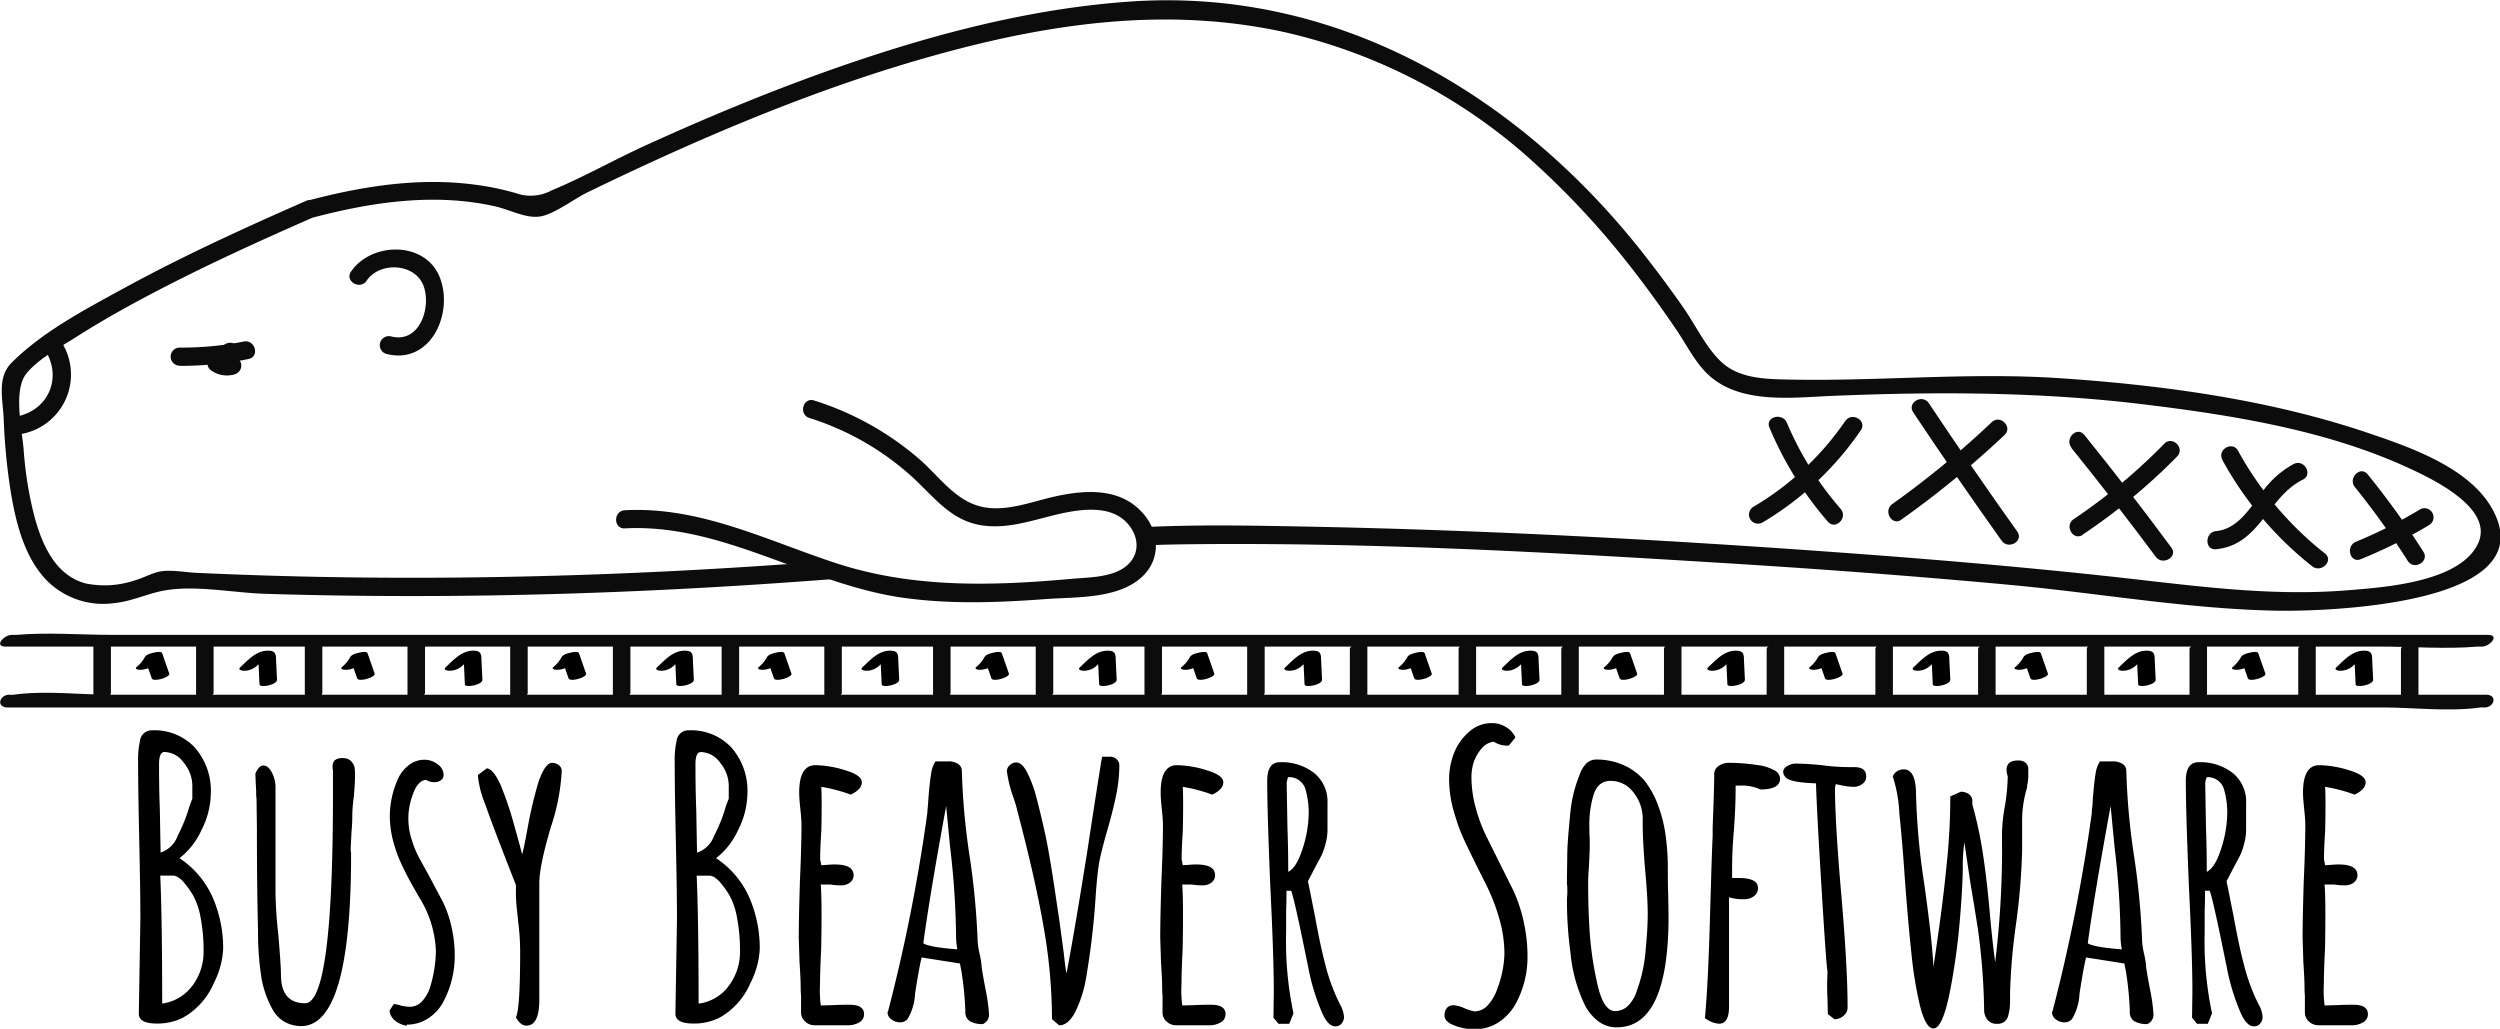 <svg xmlns="http://www.w3.org/2000/svg" viewBox="0 0 413.86 170.31"><defs><style>.\32 6a43035-1b5e-40bd-8587-f78e60f3d5aa{fill:#0c0c0c;}.e1191dba-5077-4042-8f5e-b1ee15ee8a82{fill:#fff;}</style></defs><title>beaver-2</title><g id="81f98c9b-bcc9-4ba0-8b9e-17679917c064" data-name="Warstwa 2"><path class="26a43035-1b5e-40bd-8587-f78e60f3d5aa" d="M349.4,435.45c9.81-2.59,20.2-4.13,30.23-1.84,2.34.53,4.8,1.91,7.13,1.69s5.88-2.95,7.93-3.95q4.29-2.09,8.63-4.11c18.17-8.44,37-15.9,56.5-20.6,16.72-4,33.59-5.61,50.54-1.86a91.35,91.35,0,0,1,41.65,22A136.83,136.83,0,0,1,567.84,444c2.53,3.25,4.93,6.59,7.25,10,1.68,2.46,3.09,5.4,5.27,7.44,5.25,4.91,13.73,3.82,20.27,3.54,17.39-.73,34.68-.71,52,1.41,14.71,1.8,30.23,4.28,43.79,10.56,3.84,1.78,14.17,6.65,11.37,12.51-3.06,6.39-15.65,7.2-21.45,7.68-13.32,1.1-26.32-.86-39.52-2.29-15.06-1.63-30.16-2.91-45.27-4-29.25-2.12-58.58-3.69-87.9-4.25-9.18-.17-18.4-.36-27.58.14-2.15.12-4.74,0-6.81.75-.44.15-1,.46-1.38.56a6.1,6.1,0,0,1-2.32.28c-3.22,0-6.67.76-9.88,1.11-45,4.84-90.33,6.92-135.55,4.82-1.8-.08-4.23-.55-6-.23-1.4.26-2.86,1.1-4.26,1.49a15.65,15.65,0,0,1-8.07.5c-5-1.3-7.19-6.34-8.45-10.86a61.83,61.83,0,0,1-1.85-11.35c-.29-3.45-1.73-9.84.47-12.55,2-2.47,5.75-4.45,8.41-6.15,3.62-2.31,7.36-4.42,11.15-6.44,9.2-4.9,18.7-9.22,28.24-13.4,1.76-.77.24-3.36-1.51-2.59C338,437.19,327.79,441.84,318,447.2c-6.3,3.44-13.35,7.14-18.49,12.28-2.45,2.44-1.45,6-1.31,9.28a101.81,101.81,0,0,0,1.13,11.85c.84,5.15,2.22,11,6,14.91a13.17,13.17,0,0,0,11.18,3.75c2.64-.26,4.94-1.33,7.48-1.92,5.28-1.23,12,.21,17.43.38,24.17.75,48.36.35,72.5-1q18.06-1,36.07-2.68c9.84-.91,20.57-1.29,29.89-3.78-1.12.3.62,0,1,0,1.26-.11,2.5-.31,3.76-.4,3.86-.27,7.75-.33,11.62-.36,28.18-.24,56.44,1.26,84.56,3,16.54,1,33.08,2.22,49.58,3.75,14.69,1.36,29.46,4,44.21,4.27,6.8.12,44.14-.63,35.71-16.58-3.69-7-13.52-10.4-20.45-12.76-16.35-5.57-34.11-8-51.27-9.15-15.58-1.05-31,.66-46.57.18-3.3-.1-6.92-.49-9.46-2.85s-4.32-6.18-6.33-9.05q-3.36-4.81-7-9.41c-20.63-26-50.49-43.6-84.6-41.22-17.34,1.21-34.33,5.87-50.64,11.7-10,3.59-19.87,7.7-29.55,12.12-5.21,2.38-10.28,5.26-15.57,7.45a7.25,7.25,0,0,1-5.9.44,45.31,45.31,0,0,0-6.55-1.37c-9.33-1.28-18.71.19-27.74,2.57A1.5,1.5,0,0,0,349.4,435.45Z" transform="translate(-297.59 -399.43)"/></g><g id="137d6b22-ffe3-4206-b9bd-03718409af20" data-name="oko nos"><path class="26a43035-1b5e-40bd-8587-f78e60f3d5aa" d="M327.34,460a56.66,56.66,0,0,0,11.4-1.14c1.89-.38,1.09-3.28-.8-2.89a52.59,52.59,0,0,1-10.6,1,1.5,1.5,0,0,0,0,3Z" transform="translate(-297.59 -399.43)"/><path class="26a43035-1b5e-40bd-8587-f78e60f3d5aa" d="M334.17,457.67V460a1.5,1.5,0,0,0,3,0v-2.33a1.5,1.5,0,0,0-3,0Z" transform="translate(-297.59 -399.43)"/><path class="26a43035-1b5e-40bd-8587-f78e60f3d5aa" d="M358.28,445.9c2.23-3.27,8.17-2.89,9.48,1,1.21,3.6-.78,9.43-5.44,8.22a1.5,1.5,0,0,0-.8,2.89c7.35,1.91,11.26-6.75,8.85-12.73s-11.31-5.82-14.67-.89c-1.09,1.6,1.51,3.1,2.59,1.51Z" transform="translate(-297.59 -399.43)"/><path class="26a43035-1b5e-40bd-8587-f78e60f3d5aa" d="M332.7,460.86a4.48,4.48,0,0,0,3.69.55,1.5,1.5,0,1,0-.8-2.89l-.3.08q.21,0-.07,0c-.05,0-.48,0-.22,0a2.51,2.51,0,0,1-.45-.12c.18.07-.28-.17-.33-.21a1.5,1.5,0,1,0-1.51,2.59Z" transform="translate(-297.59 -399.43)"/></g><g id="71f57315-cccf-4c2e-a2ca-fb6a0f7649df" data-name="lapka"><path class="e1191dba-5077-4042-8f5e-b1ee15ee8a82" d="M401,485.4c14.19-1.13,27.2,7.36,41.08,10.55,11.42,2.63,23.32,1.63,35,.62,4-.34,8.72-1.25,10.13-5s-2.06-8-6-9-8.07.3-12,1.33-8.29,1.81-12,0c-2.39-1.16-4.15-3.27-6-5.17a45.86,45.86,0,0,0-19.22-11.65" transform="translate(-297.59 -399.43)"/><path class="26a43035-1b5e-40bd-8587-f78e60f3d5aa" d="M401,486.9c16.26-.86,30.33,9.27,46.12,11.49,7.78,1.09,15.67.8,23.48.22,4.83-.36,11.55,0,15.6-3.3,3.4-2.74,3.57-7.22.89-10.56-3.72-4.63-9.66-4.29-14.91-3.12-3.48.78-7,2.17-10.62,1.91-5.26-.38-8.06-4.82-11.66-8a49.16,49.16,0,0,0-17.53-9.81c-1.84-.6-2.63,2.3-.8,2.89A45.74,45.74,0,0,1,449,478.75c3.38,3.18,6.07,6.78,10.89,7.61,5.11.87,9.9-1.36,14.83-2.21,2.61-.45,5.88-.68,8.25.85,2.69,1.74,4,5.52,1.22,8-2.22,2-6.17,2-8.94,2.23-13.3,1.21-26.5,1.62-39.35-2.6-11.49-3.78-22.47-9.39-34.87-8.73-1.92.1-1.93,3.1,0,3Z" transform="translate(-297.59 -399.43)"/></g><g id="d228b4fd-2f7a-44a0-92ee-3ee3644c99c0" data-name="Warstwa 8"><path class="26a43035-1b5e-40bd-8587-f78e60f3d5aa" d="M304.64,456.81c3.37,4.42,1.44,10.27-4.08,11.53-1.88.43-1.09,3.32.8,2.89a10,10,0,0,0,5.87-15.94c-1.15-1.52-3.76,0-2.59,1.51Z" transform="translate(-297.59 -399.43)"/></g><g id="28177e24-9ca4-4e43-87dd-a0eaf716791d" data-name="Warstwa 9"><path class="26a43035-1b5e-40bd-8587-f78e60f3d5aa" d="M298.48,506.47H691.67c5.29,0,10.81.45,16.09,0,.24,0,.48,0,.72,0,1.28,0,3-1.94,1-1.94H316.33c-5.29,0-10.81-.45-16.09,0-.24,0-.48,0-.72,0-1.28,0-3,1.94-1,1.94Z" transform="translate(-297.59 -399.43)"/><path class="26a43035-1b5e-40bd-8587-f78e60f3d5aa" d="M298.87,516.55H692.06c5.17,0,10.95.73,16.09,0a5.31,5.31,0,0,1,.72,0c1.65,0,2.23-2.11.26-2.11H315.94c-5.17,0-10.95-.73-16.09,0a5.31,5.31,0,0,1-.72,0c-1.65,0-2.23,2.11-.26,2.11Z" transform="translate(-297.59 -399.43)"/><path class="26a43035-1b5e-40bd-8587-f78e60f3d5aa" d="M313.05,505.89v9c0,.88,2.9.34,2.9-.78v-9c0-.88-2.9-.34-2.9.78Z" transform="translate(-297.59 -399.43)"/><path class="26a43035-1b5e-40bd-8587-f78e60f3d5aa" d="M330.05,505.89v9c0,.58,2.9.13,2.9-.78v-9c0-.58-2.9-.13-2.9.78Z" transform="translate(-297.59 -399.43)"/><path class="26a43035-1b5e-40bd-8587-f78e60f3d5aa" d="M348.05,505.89v9c0,.87,2.9.34,2.9-.78v-9c0-.87-2.9-.34-2.9.78Z" transform="translate(-297.59 -399.43)"/><path class="26a43035-1b5e-40bd-8587-f78e60f3d5aa" d="M365.05,505.89v9c0,.58,2.9.13,2.9-.78v-9c0-.58-2.9-.13-2.9.78Z" transform="translate(-297.59 -399.43)"/><path class="26a43035-1b5e-40bd-8587-f78e60f3d5aa" d="M382.05,505.89v9c0,.87,2.9.34,2.9-.78v-9c0-.87-2.9-.34-2.9.78Z" transform="translate(-297.59 -399.43)"/><path class="26a43035-1b5e-40bd-8587-f78e60f3d5aa" d="M399.05,505.89v9c0,.58,2.9.13,2.9-.78v-9c0-.58-2.9-.13-2.9.78Z" transform="translate(-297.59 -399.43)"/><path class="26a43035-1b5e-40bd-8587-f78e60f3d5aa" d="M417.05,505.89v9c0,.87,2.9.34,2.9-.78v-9c0-.87-2.9-.34-2.9.78Z" transform="translate(-297.59 -399.43)"/><path class="26a43035-1b5e-40bd-8587-f78e60f3d5aa" d="M434.05,505.89v9c0,.58,2.9.13,2.9-.78v-9c0-.58-2.9-.13-2.9.78Z" transform="translate(-297.59 -399.43)"/><path class="26a43035-1b5e-40bd-8587-f78e60f3d5aa" d="M452.05,505.89v9c0,.87,2.9.34,2.9-.78v-9c0-.87-2.9-.34-2.9.78Z" transform="translate(-297.59 -399.43)"/><path class="26a43035-1b5e-40bd-8587-f78e60f3d5aa" d="M469.05,505.89v9c0,.58,2.9.13,2.9-.78v-9c0-.58-2.9-.13-2.9.78Z" transform="translate(-297.59 -399.43)"/><path class="26a43035-1b5e-40bd-8587-f78e60f3d5aa" d="M487.05,505.89v9c0,.87,2.9.34,2.9-.78v-9c0-.87-2.9-.34-2.9.78Z" transform="translate(-297.59 -399.43)"/><path class="26a43035-1b5e-40bd-8587-f78e60f3d5aa" d="M504.05,505.89v9c0,.58,2.9.13,2.9-.78v-9c0-.58-2.9-.13-2.9.78Z" transform="translate(-297.59 -399.43)"/><path class="26a43035-1b5e-40bd-8587-f78e60f3d5aa" d="M521.05,506.89v9c0,.58,2.9.13,2.9-.78v-9c0-.58-2.9-.13-2.9.78Z" transform="translate(-297.59 -399.43)"/><path class="26a43035-1b5e-40bd-8587-f78e60f3d5aa" d="M539.05,506.89v9c0,.87,2.9.34,2.9-.78v-9c0-.87-2.9-.34-2.9.78Z" transform="translate(-297.59 -399.43)"/><path class="26a43035-1b5e-40bd-8587-f78e60f3d5aa" d="M556.05,506.89v9c0,.58,2.9.13,2.9-.78v-9c0-.58-2.9-.13-2.9.78Z" transform="translate(-297.59 -399.43)"/><path class="26a43035-1b5e-40bd-8587-f78e60f3d5aa" d="M573.05,506.89v9c0,.87,2.9.34,2.9-.78v-9c0-.87-2.9-.34-2.9.78Z" transform="translate(-297.59 -399.43)"/><path class="26a43035-1b5e-40bd-8587-f78e60f3d5aa" d="M590.05,506.89v9c0,.58,2.9.13,2.9-.78v-9c0-.58-2.9-.13-2.9.78Z" transform="translate(-297.59 -399.43)"/><path class="26a43035-1b5e-40bd-8587-f78e60f3d5aa" d="M608.05,506.89v9c0,.87,2.9.34,2.9-.78v-9c0-.87-2.9-.34-2.9.78Z" transform="translate(-297.59 -399.43)"/><path class="26a43035-1b5e-40bd-8587-f78e60f3d5aa" d="M625.05,506.89v9c0,.58,2.9.13,2.9-.78v-9c0-.58-2.9-.13-2.9.78Z" transform="translate(-297.59 -399.43)"/><path class="26a43035-1b5e-40bd-8587-f78e60f3d5aa" d="M643.05,506.89v9c0,.87,2.9.34,2.9-.78v-9c0-.87-2.9-.34-2.9.78Z" transform="translate(-297.59 -399.43)"/><path class="26a43035-1b5e-40bd-8587-f78e60f3d5aa" d="M660.05,506.89v9c0,.58,2.9.13,2.9-.78v-9c0-.58-2.9-.13-2.9.78Z" transform="translate(-297.59 -399.43)"/><path class="26a43035-1b5e-40bd-8587-f78e60f3d5aa" d="M678.05,506.89v9c0,.87,2.9.34,2.9-.78v-9c0-.87-2.9-.34-2.9.78Z" transform="translate(-297.59 -399.43)"/><path class="26a43035-1b5e-40bd-8587-f78e60f3d5aa" d="M695.05,506.89v9c0,.58,2.9.13,2.9-.78v-9c0-.58-2.9-.13-2.9.78Z" transform="translate(-297.59 -399.43)"/></g><g id="a179af6f-bd75-4613-ad04-ce1b4a2238f3" data-name="jedynki"><path d="M322.86,509.62a6.71,6.71,0,0,0,1.56-1.9l-2.88.64,1.17,3.36c.24.68,3.1-.18,2.9-.78l-1.17-3.36c-.14-.4-1.13-.16-1.38-.11-.47.11-1.25.29-1.5.75a5.58,5.58,0,0,1-1.33,1.61c-.51.43.45.5.69.48a3.53,3.53,0,0,0,1.94-.69Z" transform="translate(-297.59 -399.43)"/><path d="M340,509.76l1.31-1.23c1-1-1.13,0-1.06-.13a6.93,6.93,0,0,1,.13.75c.06,1.19.11,2.38.17,3.57,0,.62,2.94.11,2.9-.78l-.16-3.25c0-.8-.05-1.44-1-1.53-2.12-.2-3.54,1.44-4.93,2.74-.49.47.43.58.71.57a3.11,3.11,0,0,0,1.93-.72Z" transform="translate(-297.59 -399.43)"/><path d="M356.86,509.62a6.71,6.71,0,0,0,1.56-1.9l-2.88.64,1.17,3.36c.24.68,3.1-.18,2.9-.78l-1.17-3.36c-.14-.4-1.13-.16-1.38-.11-.47.11-1.25.29-1.5.75a5.58,5.58,0,0,1-1.33,1.61c-.51.43.45.5.69.48a3.53,3.53,0,0,0,1.94-.69Z" transform="translate(-297.59 -399.43)"/><path d="M374,509.76l1.31-1.23c1-1-1.13,0-1.06-.13a6.93,6.93,0,0,1,.13.75c.06,1.19.11,2.38.17,3.57,0,.62,2.94.11,2.9-.78l-.16-3.25c0-.8-.05-1.44-1-1.53-2.12-.2-3.54,1.44-4.93,2.74-.49.47.43.58.71.57a3.11,3.11,0,0,0,1.93-.72Z" transform="translate(-297.59 -399.43)"/><path d="M391.86,509.62a6.71,6.71,0,0,0,1.56-1.9l-2.88.64,1.17,3.36c.24.68,3.1-.18,2.9-.78l-1.17-3.36c-.14-.4-1.13-.16-1.38-.11-.47.11-1.25.29-1.5.75a5.58,5.58,0,0,1-1.33,1.61c-.51.43.45.5.69.48a3.53,3.53,0,0,0,1.94-.69Z" transform="translate(-297.59 -399.43)"/><path d="M409,509.76l1.31-1.23c1-1-1.13,0-1.06-.13a6.93,6.93,0,0,1,.13.75c.06,1.19.11,2.38.17,3.57,0,.62,2.94.11,2.9-.78l-.16-3.25c0-.8-.05-1.44-1-1.53-2.12-.2-3.54,1.44-4.93,2.74-.49.47.43.58.71.57a3.11,3.11,0,0,0,1.93-.72Z" transform="translate(-297.59 -399.43)"/><path d="M425.86,509.62a6.71,6.71,0,0,0,1.56-1.9l-2.88.64,1.17,3.36c.24.68,3.1-.18,2.9-.78l-1.17-3.36c-.14-.4-1.13-.16-1.38-.11-.47.11-1.25.29-1.5.75a5.58,5.58,0,0,1-1.33,1.61c-.51.43.45.5.69.48a3.53,3.53,0,0,0,1.94-.69Z" transform="translate(-297.59 -399.43)"/><path d="M443,509.76l1.31-1.23c1-1-1.13,0-1.06-.13a6.93,6.93,0,0,1,.13.75c.06,1.19.11,2.38.17,3.57,0,.62,2.94.11,2.9-.78l-.16-3.25c0-.8-.05-1.44-1-1.53-2.12-.2-3.54,1.44-4.93,2.74-.49.47.43.58.71.57a3.11,3.11,0,0,0,1.93-.72Z" transform="translate(-297.59 -399.43)"/><path d="M461.86,509.62a6.71,6.71,0,0,0,1.56-1.9l-2.88.64,1.17,3.36c.24.68,3.1-.18,2.9-.78l-1.17-3.36c-.14-.4-1.13-.16-1.38-.11-.47.11-1.25.29-1.5.75a5.58,5.58,0,0,1-1.33,1.61c-.51.43.45.5.69.48a3.53,3.53,0,0,0,1.94-.69Z" transform="translate(-297.59 -399.43)"/><path d="M479,509.76l1.31-1.23c1-1-1.13,0-1.06-.13a6.93,6.93,0,0,1,.13.75c.06,1.19.11,2.38.17,3.57,0,.62,2.94.11,2.9-.78l-.16-3.25c0-.8-.05-1.44-1-1.53-2.12-.2-3.54,1.44-4.93,2.74-.49.47.43.58.71.57a3.11,3.11,0,0,0,1.93-.72Z" transform="translate(-297.59 -399.43)"/><path d="M495.86,509.62a6.71,6.71,0,0,0,1.56-1.9l-2.88.64,1.17,3.36c.24.68,3.1-.18,2.9-.78l-1.17-3.36c-.14-.4-1.13-.16-1.38-.11-.47.11-1.25.29-1.5.75a5.58,5.58,0,0,1-1.33,1.61c-.51.43.45.5.69.48a3.53,3.53,0,0,0,1.94-.69Z" transform="translate(-297.59 -399.43)"/><path d="M513,509.76l1.31-1.23c1-1-1.13,0-1.06-.13a6.93,6.93,0,0,1,.13.75c.06,1.19.11,2.38.17,3.57,0,.62,2.94.11,2.9-.78l-.16-3.25c0-.8-.05-1.44-1-1.53-2.12-.2-3.54,1.44-4.93,2.74-.49.47.43.58.71.57a3.11,3.11,0,0,0,1.93-.72Z" transform="translate(-297.59 -399.43)"/><path d="M531.86,509.62a6.71,6.71,0,0,0,1.56-1.9l-2.88.64,1.17,3.36c.24.68,3.1-.18,2.9-.78l-1.17-3.36c-.14-.4-1.13-.16-1.38-.11-.47.11-1.25.29-1.5.75a5.58,5.58,0,0,1-1.33,1.61c-.51.43.45.5.69.48a3.53,3.53,0,0,0,1.94-.69Z" transform="translate(-297.59 -399.43)"/><path d="M549,509.76l1.31-1.23c1-1-1.13,0-1.06-.13a6.93,6.93,0,0,1,.13.75c.06,1.19.11,2.38.17,3.57,0,.62,2.94.11,2.9-.78l-.16-3.25c0-.8-.05-1.44-1-1.53-2.12-.2-3.54,1.44-4.93,2.74-.49.47.43.58.71.57a3.11,3.11,0,0,0,1.93-.72Z" transform="translate(-297.59 -399.43)"/><path d="M565.86,509.62a6.71,6.71,0,0,0,1.56-1.9l-2.88.64,1.17,3.36c.24.68,3.1-.18,2.9-.78l-1.17-3.36c-.14-.4-1.13-.16-1.38-.11-.47.11-1.25.29-1.5.75a5.58,5.58,0,0,1-1.33,1.61c-.51.43.45.5.69.48a3.53,3.53,0,0,0,1.94-.69Z" transform="translate(-297.59 -399.43)"/><path d="M583,509.76l1.31-1.23c1-1-1.13,0-1.06-.13a6.93,6.93,0,0,1,.13.75c.06,1.19.11,2.38.17,3.57,0,.62,2.94.11,2.9-.78l-.16-3.25c0-.8-.05-1.44-1-1.53-2.12-.2-3.54,1.44-4.93,2.74-.49.47.43.58.71.57a3.11,3.11,0,0,0,1.93-.72Z" transform="translate(-297.59 -399.43)"/><path d="M599.86,509.62a6.71,6.71,0,0,0,1.56-1.9l-2.88.64,1.17,3.36c.24.68,3.1-.18,2.9-.78l-1.17-3.36c-.14-.4-1.13-.16-1.38-.11-.47.11-1.25.29-1.5.75a5.58,5.58,0,0,1-1.33,1.61c-.51.43.45.5.69.48a3.53,3.53,0,0,0,1.94-.69Z" transform="translate(-297.59 -399.43)"/><path d="M617,509.76l1.31-1.23c1-1-1.13,0-1.06-.13a6.93,6.93,0,0,1,.13.75c.06,1.19.11,2.38.17,3.57,0,.62,2.94.11,2.9-.78l-.16-3.25c0-.8-.05-1.44-1-1.53-2.12-.2-3.54,1.44-4.93,2.74-.49.47.43.58.71.57a3.11,3.11,0,0,0,1.93-.72Z" transform="translate(-297.59 -399.43)"/><path d="M633.86,509.62a6.71,6.71,0,0,0,1.56-1.9l-2.88.64,1.17,3.36c.24.68,3.1-.18,2.9-.78l-1.17-3.36c-.14-.4-1.13-.16-1.38-.11-.47.11-1.25.29-1.5.75a5.58,5.58,0,0,1-1.33,1.61c-.51.43.45.5.69.48a3.53,3.53,0,0,0,1.94-.69Z" transform="translate(-297.59 -399.43)"/><path d="M651,509.76l1.31-1.23c1-1-1.13,0-1.06-.13a6.93,6.93,0,0,1,.13.75c.06,1.19.11,2.38.17,3.57,0,.62,2.94.11,2.9-.78l-.16-3.25c0-.8-.05-1.44-1-1.53-2.12-.2-3.54,1.44-4.93,2.74-.49.47.43.58.71.57a3.11,3.11,0,0,0,1.93-.72Z" transform="translate(-297.59 -399.43)"/><path d="M669.86,509.62a6.71,6.71,0,0,0,1.56-1.9l-2.88.64,1.17,3.36c.24.68,3.1-.18,2.9-.78l-1.17-3.36c-.14-.4-1.13-.16-1.38-.11-.47.11-1.25.29-1.5.75a5.58,5.58,0,0,1-1.33,1.61c-.51.43.45.5.69.48a3.53,3.53,0,0,0,1.94-.69Z" transform="translate(-297.59 -399.43)"/><path d="M687,509.76l1.31-1.23c1-1-1.13,0-1.06-.13a6.93,6.93,0,0,1,.13.75c.06,1.19.11,2.38.17,3.57,0,.62,2.94.11,2.9-.78l-.16-3.25c0-.8-.05-1.44-1-1.53-2.12-.2-3.54,1.44-4.93,2.74-.49.47.43.58.71.57a3.11,3.11,0,0,0,1.93-.72Z" transform="translate(-297.59 -399.43)"/><path d="M320.57,567.25l.13-7.87.13-7.87q0-4.29-.19-13t-.19-13v-.38a13.81,13.81,0,0,1,.32-3.07,1.94,1.94,0,0,1,2-1.73,9.14,9.14,0,0,1,7.1,2.88,10.87,10.87,0,0,1,2.62,7.62,13.67,13.67,0,0,1-1.54,6,12.31,12.31,0,0,1-3.65,4.67,15,15,0,0,1,5.47,6.43,21,21,0,0,1,1.76,8.67,13.92,13.92,0,0,1-1.54,5.57,11.92,11.92,0,0,1-5.06,5.7,9.3,9.3,0,0,1-4.22,1h-.26Q320.57,568.84,320.57,567.25ZM327,537.8a26.89,26.89,0,0,0,1.79-4.35,16,16,0,0,1,.64-1.79v-2.24a6,6,0,0,0-1.41-3.71,4,4,0,0,0-3.2-1.79q-.9,0-.9,2,0,4.22.13,7.55l.13,7.1A4.52,4.52,0,0,0,327,537.8Zm2.43,24.83a9.32,9.32,0,0,0,1.86-5.82,28.31,28.31,0,0,0-.48-5.41,11.9,11.9,0,0,0-1.25-3.74,14.25,14.25,0,0,0-1.41-2,4.37,4.37,0,0,0-1.22-1.09l-.51-.19h-2.3q.32,7.36.32,21.18A7.33,7.33,0,0,0,329.4,562.64Z" transform="translate(-297.59 -399.43)"/><path d="M344.76,568.62a5.26,5.26,0,0,1-2-2,16.46,16.46,0,0,1-2-6.08,47.48,47.48,0,0,1-.45-7q-.19-6.91-.19-16.9l-.06-4.93a8.77,8.77,0,0,1-.06-1.28q-.13-2.43-.13-2.94.58-1.34,1.34-1.34t1.38,1.15a5.27,5.27,0,0,1,.61,2.5v17.41a67.31,67.31,0,0,0,.45,6.78q.45,5.25.45,6.78,0,4.74,4,4.74,4.61,0,4.61-34.43v-4.16a1.65,1.65,0,0,1-.06-.51,1.53,1.53,0,0,1,.35-1.12,2,2,0,0,1,1.38-.35,1.77,1.77,0,0,1,1.31.48,2.16,2.16,0,0,1,.61,1.12,11,11,0,0,1,.06,1.47q0,1-.19,3.26a23.86,23.86,0,0,0-.26,3.2,23.93,23.93,0,0,1-.13,2.62l-.13,2.69v.51a2.42,2.42,0,0,1,.06.58q0,28.42-8.26,28.42A5.59,5.59,0,0,1,344.76,568.62Z" transform="translate(-297.59 -399.43)"/><path d="M363,568.4a2.44,2.44,0,0,1-.93-1.66l.7-1.09a4.76,4.76,0,0,1,1.22.26,8.11,8.11,0,0,0,1.47.19,2.76,2.76,0,0,0,2.08-1,6.41,6.41,0,0,0,1.38-2.69,21.32,21.32,0,0,0,.83-5.5A17.9,17.9,0,0,0,367,548l-.7-1.22q-1.22-2.11-2-3.78a22.38,22.38,0,0,1-1.41-3.58,16.91,16.91,0,0,1-.77-5,15.28,15.28,0,0,1,1.28-5.89,6,6,0,0,1,1.82-2.4,4.2,4.2,0,0,1,2.66-.93,3.54,3.54,0,0,1,2.14.74,2.15,2.15,0,0,1,1,1.76,1,1,0,0,1-.45.9,1.82,1.82,0,0,1-1.09.32,2.57,2.57,0,0,1-1.34-.38q-1.41.06-2.24,2.5a11.17,11.17,0,0,0-.13,7.46,16,16,0,0,0,1.47,3.42l1.41,2.56,2.24,4.22a18.68,18.68,0,0,1,1.44,4.16,21.43,21.43,0,0,1,.54,4.8,16.16,16.16,0,0,1-1.79,7.42,7.35,7.35,0,0,1-2.53,2.88,6.39,6.39,0,0,1-3.62,1.09v.19A4.17,4.17,0,0,1,363,568.4Z" transform="translate(-297.59 -399.43)"/><path d="M383,567.82q.7-1.34.7-10.88a40.47,40.47,0,0,0-.32-4.86l-.19-1.86a25.78,25.78,0,0,1-.19-2.62v-1.66q-.64-1.6-2.34-6t-2.72-7.3a17.2,17.2,0,0,1-1.22-4.61v-.32l1.47-1.09q1.09.13,2.3,2.82a57.47,57.47,0,0,1,2.27,6.78q1.25,4.42,1.25,4.67.26-.7,1-4.8a67.22,67.22,0,0,1,1.73-7.23q1.09-3.13,2.24-3.14a1.74,1.74,0,0,1,1.12.38,1.18,1.18,0,0,1,.48,1,34.68,34.68,0,0,1-1.79,9.22q-1.92,6.46-1.92,9.34v19.26q0,4.29-2.11,4.29Q383.74,569.23,383,567.82Z" transform="translate(-297.59 -399.43)"/><path d="M409.4,567.25l.13-7.87.13-7.87q0-4.29-.19-13t-.19-13v-.38a13.81,13.81,0,0,1,.32-3.07,1.94,1.94,0,0,1,2-1.73,9.14,9.14,0,0,1,7.1,2.88,10.87,10.87,0,0,1,2.62,7.62,13.67,13.67,0,0,1-1.54,6,12.31,12.31,0,0,1-3.65,4.67,15,15,0,0,1,5.47,6.43,21,21,0,0,1,1.76,8.67,13.92,13.92,0,0,1-1.54,5.57,11.92,11.92,0,0,1-5.06,5.7,9.3,9.3,0,0,1-4.22,1h-.26Q409.4,568.84,409.4,567.25Zm6.4-29.44a26.89,26.89,0,0,0,1.79-4.35,16,16,0,0,1,.64-1.79v-2.24a6,6,0,0,0-1.41-3.71,4,4,0,0,0-3.2-1.79q-.9,0-.9,2,0,4.22.13,7.55l.13,7.1A4.52,4.52,0,0,0,415.8,537.8Zm2.43,24.83a9.32,9.32,0,0,0,1.86-5.82,28.31,28.31,0,0,0-.48-5.41,11.9,11.9,0,0,0-1.25-3.74,14.25,14.25,0,0,0-1.41-2,4.37,4.37,0,0,0-1.22-1.09l-.51-.19h-2.3q.32,7.36.32,21.18A7.33,7.33,0,0,0,418.23,562.64Z" transform="translate(-297.59 -399.43)"/><path d="M430.94,568.59a2,2,0,0,1-.74-1.41v-2.94a12.28,12.28,0,0,1-.06-1.34q0-1.34-.19-4.1l-.13-4.1q0-3.13.19-9.34.25-5.57.26-9.34,0-.9-.19-2.69t-.19-2.69q0-4.54,2.69-4.54a17.44,17.44,0,0,1,4.9.83q2.78.83,2.78,2a1.65,1.65,0,0,1-.54,1.18,4,4,0,0,1-1.31.86,25.91,25.91,0,0,0-4.86-1.28q.06,1,.06,2.75,0,2.56-.06,4.61-.19,3.07-.19,4.61l.19,1,1-.06a10.74,10.74,0,0,1,1.28-.06q3.07,0,3.07,1.79a1.48,1.48,0,0,1-.58,1.18,2.22,2.22,0,0,1-1.47.48,9.6,9.6,0,0,1-1.79-.13h-1.6q.13,1.67.13,4.86t-.06,5.76q-.19,3.9-.19,5.82a18.87,18.87,0,0,0,.13,3.58l2.11-.06q1.09-.06,2.62-.06,2.43,0,2.43,1.54a1.52,1.52,0,0,1-.8,1.38,3.73,3.73,0,0,1-2,.48h-5.44A2.25,2.25,0,0,1,430.94,568.59Z" transform="translate(-297.59 -399.43)"/><path d="M458.1,568.46a1.82,1.82,0,0,1-.7-1.66,55.14,55.14,0,0,0-.64-6.53l-.26-1.34-6.34-1q-.38,1.47-1.09,6a8.89,8.89,0,0,1-1.22,4.16,1.53,1.53,0,0,1-1.28.58,2.29,2.29,0,0,1-1.41-.48,1.43,1.43,0,0,1-.64-1.18l.13-.32.06-.26a284.65,284.65,0,0,0,6.4-32.45q0-.25.06-.86t.13-1.76q.19-2.37.42-3.78a4.94,4.94,0,0,1,.74-2.11h2.18a2.76,2.76,0,0,1,1.54.42,1.33,1.33,0,0,1,.64,1.18,114.06,114.06,0,0,0,1.34,14.46,125.83,125.83,0,0,1,1.28,13.82,14.82,14.82,0,0,0,.32,2,12,12,0,0,1,.32,1.92q0,.45.64,3.84a28.81,28.81,0,0,1,.58,4v.06a1.69,1.69,0,0,1-1,1.79A4.15,4.15,0,0,1,458.1,568.46Zm-2.24-14.21a134.76,134.76,0,0,0-1-14.72l-.64-6.66q-2.75,15-3.78,22.72,1,.64,5.63,1A12.33,12.33,0,0,1,455.86,554.25Z" transform="translate(-297.59 -399.43)"/><path d="M471.74,568.14a88.38,88.38,0,0,0-1.38-15.23Q469,545,466,533.64a18.72,18.72,0,0,0-.58-2,21.22,21.22,0,0,1-1.15-4.54,1.37,1.37,0,0,1,.48-1,1.52,1.52,0,0,1,1.06-.45c.64,0,1.24.53,1.79,1.6a19.87,19.87,0,0,1,1.54,4.13q.7,2.59,1.54,6.43.77,3.65,1.86,11.2l.38,2.5.77,5.7q.25,2.37.45,3.39,1.34-7,3.46-20.35,1.73-11.39,2.43-15.55h1.41a1.47,1.47,0,0,1,1,.42,1.32,1.32,0,0,1,.45,1,24.88,24.88,0,0,1-.54,5q-.54,2.66-1.63,6.37-.9,3.2-1.18,4.8t-.54,5.06a129.36,129.36,0,0,1-1.6,13.89,20.38,20.38,0,0,1-1.86,5.82q-1.15,2.11-2.62,2.11Z" transform="translate(-297.59 -399.43)"/><path d="M490.78,568.59a2,2,0,0,1-.74-1.41v-2.94a12.27,12.27,0,0,1-.06-1.34q0-1.34-.19-4.1l-.13-4.1q0-3.13.19-9.34.25-5.57.26-9.34,0-.9-.19-2.69t-.19-2.69q0-4.54,2.69-4.54a17.44,17.44,0,0,1,4.9.83q2.78.83,2.78,2a1.65,1.65,0,0,1-.54,1.18,4,4,0,0,1-1.31.86,25.92,25.92,0,0,0-4.86-1.28q.06,1,.06,2.75,0,2.56-.06,4.61-.19,3.07-.19,4.61l.19,1,1-.06a10.73,10.73,0,0,1,1.28-.06q3.07,0,3.07,1.79a1.48,1.48,0,0,1-.58,1.18,2.22,2.22,0,0,1-1.47.48,9.61,9.61,0,0,1-1.79-.13h-1.6q.13,1.67.13,4.86t-.06,5.76q-.19,3.9-.19,5.82a18.87,18.87,0,0,0,.13,3.58l2.11-.06q1.09-.06,2.62-.06,2.43,0,2.43,1.54a1.52,1.52,0,0,1-.8,1.38,3.73,3.73,0,0,1-2,.48h-5.44A2.25,2.25,0,0,1,490.78,568.59Z" transform="translate(-297.59 -399.43)"/><path d="M516.15,566.35a35,35,0,0,1-2-6.85l-.45-2.18q-1.86-9.15-2.37-10.43h-.77q0,1.86-.06,3.39v3.52a57.21,57.21,0,0,0,1.22,13.38l-.7,1.73h-1.79l-.83-1,.06-4.29q0-5.76-.58-17.47-.51-12.48-.51-17.47,0-3.07,2.11-3.07a8.71,8.71,0,0,1,5.66,1.79,6.07,6.07,0,0,1,2.21,5v4.48a9,9,0,0,1-.32,2.21,10.45,10.45,0,0,1-.7,2l-1.22,2.3-1,1.92.32,1.54.9,4.54q.9,4.93,1.73,8a31.34,31.34,0,0,0,2,5.57l.38.77a5,5,0,0,1,.64,2,1.74,1.74,0,0,1-.38,1.12,1.25,1.25,0,0,1-1,.48Q517.3,569.42,516.15,566.35Zm-2.91-26.46a19.7,19.7,0,0,0,1-5.86,13.94,13.94,0,0,0-.51-3.84,2.81,2.81,0,0,0-2.88-2.11l-.13.32-.13.58.13,7.55q.13,3.33.13,7.23Q512.25,543.05,513.24,539.88Z" transform="translate(-297.59 -399.43)"/><path d="M537.72,568.91q-1-.58-1-1.34a1.94,1.94,0,0,1,.38-1.25,1.31,1.31,0,0,1,1.09-.48,5.34,5.34,0,0,1,1.86.51,7.16,7.16,0,0,0,1.66.51,3,3,0,0,0,2.21-1.06,7.44,7.44,0,0,0,1.57-2.78,17.21,17.21,0,0,0,1.15-5.76,21.19,21.19,0,0,0-.86-5.79,32.55,32.55,0,0,0-2.34-5.92l-1-2q-1.6-3.2-2.46-5.06a28.89,28.89,0,0,1-1.5-4,19.93,19.93,0,0,1-1-6,11.83,11.83,0,0,1,.8-4.35,8.79,8.79,0,0,1,2.4-3.46,5.51,5.51,0,0,1,4-1.54,4.21,4.21,0,0,1,2.24.67,3.77,3.77,0,0,1,1.54,1.7l-1.09,1.34a4.06,4.06,0,0,1-2.5-.64,3.08,3.08,0,0,0-2,1.12,6.88,6.88,0,0,0-1.31,2.27,8,8,0,0,0-.38,2.43,19.24,19.24,0,0,0,.67,5,26.38,26.38,0,0,0,1.76,4.77l4.48,9a24.68,24.68,0,0,1,1.73,5.18,26.53,26.53,0,0,1,.64,5.76,16.17,16.17,0,0,1-2,7.94,8.59,8.59,0,0,1-2.82,3,6.92,6.92,0,0,1-3.84,1.12A8.8,8.8,0,0,1,537.72,568.91Z" transform="translate(-297.59 -399.43)"/><path d="M562.17,568.49a7.89,7.89,0,0,1-2.3-2.85,25.35,25.35,0,0,1-2.3-8.51,64,64,0,0,1-.58-8.38,10.55,10.55,0,0,1,.06-1.28v-1.15c0-.21,0-.32-.06-.32v-1.15l.06-4.48q.06-2,.51-6.53a22.12,22.12,0,0,1,1.47-6,4.89,4.89,0,0,1,1.15-2,2.26,2.26,0,0,1,1.6-.67,11.06,11.06,0,0,1,4.61.93,9.71,9.71,0,0,1,3.46,2.59,14.69,14.69,0,0,1,2.18,3.94,23.17,23.17,0,0,1,1.28,5,40.33,40.33,0,0,1,.38,5.7v.51q0,2,.06,3.58l.06,3.65q0,18.43-8.58,18.43A5,5,0,0,1,562.17,568.49Zm4.93-2.56a6,6,0,0,0,1.47-2.53,24.89,24.89,0,0,0,1.47-7q.32-3.26.32-5.63,0-2.88-.45-7.55-.39-4.93-.38-7.36v-1.15a7,7,0,0,0-1.63-4.22,4.63,4.63,0,0,0-3.68-1.79q-2.18,0-2.88,2.5a17,17,0,0,0-.64,5.12q0,1.22.06,2V540l-.13,2.94q-.13,1.34-.13,2.94,0,3.46.19,6.85a55.92,55.92,0,0,0,1.28,9.34q1,4.74,3,4.74A3,3,0,0,0,567.09,565.93Z" transform="translate(-297.59 -399.43)"/><path d="M579.83,567.95q.51-5.31.83-16.32.32-11.46.45-13.76v-1.54q.25-6.27.26-8.7a1.63,1.63,0,0,1,.74-1.41,2.9,2.9,0,0,1,1.7-.51,32.47,32.47,0,0,1,4.8.38,7.66,7.66,0,0,1,2.66.83,1.65,1.65,0,0,1,1,1.41q0,1.79-3.26,1.79a7.22,7.22,0,0,0-3.33-.64h-.77v.77q0,2.5-.26,6.34-.32,3.59-.32,6.46v1.73h1.15q3.13,0,3.14,1.66a1.61,1.61,0,0,1-.67,1.34,2.61,2.61,0,0,1-1.63.51,8,8,0,0,1-2.5-.32v18.11q0,2.82-1.66,2.82A4.23,4.23,0,0,1,579.83,567.95Z" transform="translate(-297.59 -399.43)"/><path d="M600.18,567.31l-.06-2.5q-.06-1.09-.06-2.43l.06-2.18q-.19-.7-1-14t-.9-17.09q-3.71-.13-4.74-.77a1.44,1.44,0,0,1-.7-1.15,1.15,1.15,0,0,1,.67-.93,2.58,2.58,0,0,1,1.38-.42q1.79,0,4.35.26a33.62,33.62,0,0,0,4.35.32h1q2,0,2,1.54a1.49,1.49,0,0,1-.64,1.25,2.39,2.39,0,0,1-1.47.48,10.35,10.35,0,0,1-1.66-.19l-1.28-.26-.06.32-.06.32q0,5.7,1.09,18.18,1,11.71,1,18.18a1.73,1.73,0,0,1-.67,1.34,2.25,2.25,0,0,1-1.5.58Z" transform="translate(-297.59 -399.43)"/><path d="M615.41,565.84a65.79,65.79,0,0,1-1.38-8.42q-.54-5-1.12-12.7-.32-5-.9-10.69a22.71,22.71,0,0,0-1.09-6.08,1.93,1.93,0,0,1,1.86-1.15q2,0,2,4.22a114.44,114.44,0,0,0,1.34,14.59q1.34,9.54,1.54,13.89l.32-2.18q.64-4.29,1.12-8.1T620,541q.45-4.93.45-9.73l1.73-.77a2.21,2.21,0,0,1,1.38.42,1.4,1.4,0,0,1,.54,1.18v.51a66.24,66.24,0,0,1,1.7,7.84q.67,4.26,1.18,10,.38,4.42.9,8.26A154.23,154.23,0,0,0,629,537.61a28.45,28.45,0,0,1,.51-4.86,33.36,33.36,0,0,0,.45-4.8,3.44,3.44,0,0,1-.19-1.09q0-1.54,1.92-1.54a1.81,1.81,0,0,1,1.22.38,1.36,1.36,0,0,1,.45,1.09v1a6.37,6.37,0,0,1-.19,1.66v.32a19,19,0,0,0-.83,5.89v4.67a110.57,110.57,0,0,1-1,12,98.74,98.74,0,0,0-1,11.65v1.15a8.46,8.46,0,0,1-.32,2.5,1.73,1.73,0,0,1-1.86,1.28,1.9,1.9,0,0,1-1.57-.67,2.61,2.61,0,0,1-.54-1.7A107.29,107.29,0,0,0,625,553.1q-.58-3.71-1.22-7.49l-1-6.72a26.66,26.66,0,0,0-.26,3.65q0,3.58-.51,9.47a109.15,109.15,0,0,1-1.6,11.46q-1.22,6.21-2.75,6.21Q616.37,569.68,615.41,565.84Z" transform="translate(-297.59 -399.43)"/><path d="M650.87,568.46a1.82,1.82,0,0,1-.7-1.66,55.14,55.14,0,0,0-.64-6.53l-.26-1.34-6.34-1q-.39,1.47-1.09,6a8.88,8.88,0,0,1-1.22,4.16,1.53,1.53,0,0,1-1.28.58,2.29,2.29,0,0,1-1.41-.48,1.43,1.43,0,0,1-.64-1.18l.13-.32.06-.26a284.66,284.66,0,0,0,6.4-32.45c0-.17,0-.46.06-.86s.08-1,.13-1.76q.19-2.37.42-3.78a5,5,0,0,1,.74-2.11h2.18a2.76,2.76,0,0,1,1.54.42,1.33,1.33,0,0,1,.64,1.18,114,114,0,0,0,1.34,14.46,125.88,125.88,0,0,1,1.28,13.82,14.86,14.86,0,0,0,.32,2,12,12,0,0,1,.32,1.92q0,.45.64,3.84a28.89,28.89,0,0,1,.58,4v.06a1.69,1.69,0,0,1-1,1.79A4.15,4.15,0,0,1,650.87,568.46Zm-2.24-14.21a134.85,134.85,0,0,0-1-14.72l-.64-6.66q-2.75,15-3.78,22.72,1,.64,5.63,1A12.32,12.32,0,0,1,648.63,554.25Z" transform="translate(-297.59 -399.43)"/><path d="M668.21,566.35a35,35,0,0,1-2-6.85l-.45-2.18q-1.86-9.15-2.37-10.43h-.77q0,1.86-.06,3.39v3.52a57.21,57.21,0,0,0,1.22,13.38l-.7,1.73H661.3l-.83-1,.06-4.29q0-5.76-.58-17.47-.51-12.48-.51-17.47,0-3.07,2.11-3.07a8.71,8.71,0,0,1,5.66,1.79,6.07,6.07,0,0,1,2.21,5v4.48a9,9,0,0,1-.32,2.21,10.45,10.45,0,0,1-.7,2l-1.22,2.3-1,1.92.32,1.54.9,4.54q.9,4.93,1.73,8a31.34,31.34,0,0,0,2,5.57l.38.77a5,5,0,0,1,.64,2,1.74,1.74,0,0,1-.38,1.12,1.25,1.25,0,0,1-1,.48Q669.36,569.42,668.21,566.35Zm-2.91-26.46a19.7,19.7,0,0,0,1-5.86,13.94,13.94,0,0,0-.51-3.84,2.81,2.81,0,0,0-2.88-2.11l-.13.32-.13.58.13,7.55q.13,3.33.13,7.23Q664.31,543.05,665.3,539.88Z" transform="translate(-297.59 -399.43)"/><path d="M679.89,568.59a2,2,0,0,1-.74-1.41v-2.94a12.27,12.27,0,0,1-.06-1.34q0-1.34-.19-4.1l-.13-4.1q0-3.13.19-9.34.25-5.57.26-9.34,0-.9-.19-2.69t-.19-2.69q0-4.54,2.69-4.54a17.44,17.44,0,0,1,4.9.83q2.78.83,2.78,2a1.65,1.65,0,0,1-.54,1.18,4,4,0,0,1-1.31.86,25.92,25.92,0,0,0-4.86-1.28q.06,1,.06,2.75,0,2.56-.06,4.61-.19,3.07-.19,4.61l.19,1,1-.06a10.73,10.73,0,0,1,1.28-.06q3.07,0,3.07,1.79a1.48,1.48,0,0,1-.58,1.18,2.22,2.22,0,0,1-1.47.48,9.61,9.61,0,0,1-1.79-.13h-1.6q.13,1.67.13,4.86t-.06,5.76q-.19,3.9-.19,5.82a18.87,18.87,0,0,0,.13,3.58l2.11-.06q1.09-.06,2.62-.06,2.43,0,2.43,1.54a1.52,1.52,0,0,1-.8,1.38,3.73,3.73,0,0,1-2,.48H681.4A2.25,2.25,0,0,1,679.89,568.59Z" transform="translate(-297.59 -399.43)"/></g><g id="82114e98-f652-41eb-abdd-000f5793bd40" data-name="ogon"><path class="26a43035-1b5e-40bd-8587-f78e60f3d5aa" d="M590.51,470.21a57.85,57.85,0,0,0,9.67,15.58c1.27,1.46,3.38-.67,2.12-2.12a53.26,53.26,0,0,1-8.9-14.25c-.74-1.75-3.64-1-2.89.8Z" transform="translate(-297.59 -399.43)"/><path class="26a43035-1b5e-40bd-8587-f78e60f3d5aa" d="M589.34,485.94a51.41,51.41,0,0,0,16.3-15.29c1.09-1.6-1.5-3.1-2.59-1.51a47.92,47.92,0,0,1-15.23,14.21,1.5,1.5,0,0,0,1.51,2.59Z" transform="translate(-297.59 -399.43)"/><path class="26a43035-1b5e-40bd-8587-f78e60f3d5aa" d="M612.36,485.44a159.1,159.1,0,0,0,17.07-14c1.41-1.33-.72-3.45-2.12-2.12a153.53,153.53,0,0,1-16.46,13.55c-1.56,1.11-.06,3.71,1.51,2.59Z" transform="translate(-297.59 -399.43)"/><path class="26a43035-1b5e-40bd-8587-f78e60f3d5aa" d="M614.31,467.69q7.15,10.74,14.64,21.25c1.11,1.56,3.71.06,2.59-1.51q-7.49-10.51-14.64-21.25c-1.07-1.6-3.66-.1-2.59,1.51Z" transform="translate(-297.59 -399.43)"/><path class="26a43035-1b5e-40bd-8587-f78e60f3d5aa" d="M640.46,473.54q7.17,8.88,14,18.06c1.14,1.54,3.74,0,2.59-1.51q-7-9.49-14.42-18.67c-1.21-1.5-3.32.63-2.12,2.12Z" transform="translate(-297.59 -399.43)"/><path class="26a43035-1b5e-40bd-8587-f78e60f3d5aa" d="M642.36,487.94A99.23,99.23,0,0,0,658,475c1.35-1.38-.77-3.5-2.12-2.12a95.42,95.42,0,0,1-15,12.49c-1.6,1.07-.1,3.67,1.51,2.59Z" transform="translate(-297.59 -399.43)"/><path class="26a43035-1b5e-40bd-8587-f78e60f3d5aa" d="M665.5,475.6a57.76,57.76,0,0,0,14.85,17.57c1.5,1.19,3.64-.92,2.12-2.12a55.68,55.68,0,0,1-14.38-17c-.93-1.69-3.52-.18-2.59,1.51Z" transform="translate(-297.59 -399.43)"/><path class="26a43035-1b5e-40bd-8587-f78e60f3d5aa" d="M664.45,490.35c7.27-.7,8.54-8.63,14.36-11.52,1.73-.86.21-3.45-1.51-2.59a15.54,15.54,0,0,0-5.39,4.89c-1.93,2.55-3.94,5.88-7.46,6.22-1.9.18-1.92,3.19,0,3Z" transform="translate(-297.59 -399.43)"/><path class="26a43035-1b5e-40bd-8587-f78e60f3d5aa" d="M687.43,480.07a132.53,132.53,0,0,1,8.75,12.21c1,1.62,3.63.12,2.59-1.51a139.3,139.3,0,0,0-9.22-12.81c-1.21-1.5-3.32.63-2.12,2.12Z" transform="translate(-297.59 -399.43)"/><path class="26a43035-1b5e-40bd-8587-f78e60f3d5aa" d="M688.4,492a81.89,81.89,0,0,0,11.35-5.67,1.5,1.5,0,0,0-1.51-2.59,77,77,0,0,1-10.63,5.37c-1.76.72-1,3.62.8,2.89Z" transform="translate(-297.59 -399.43)"/></g></svg>
